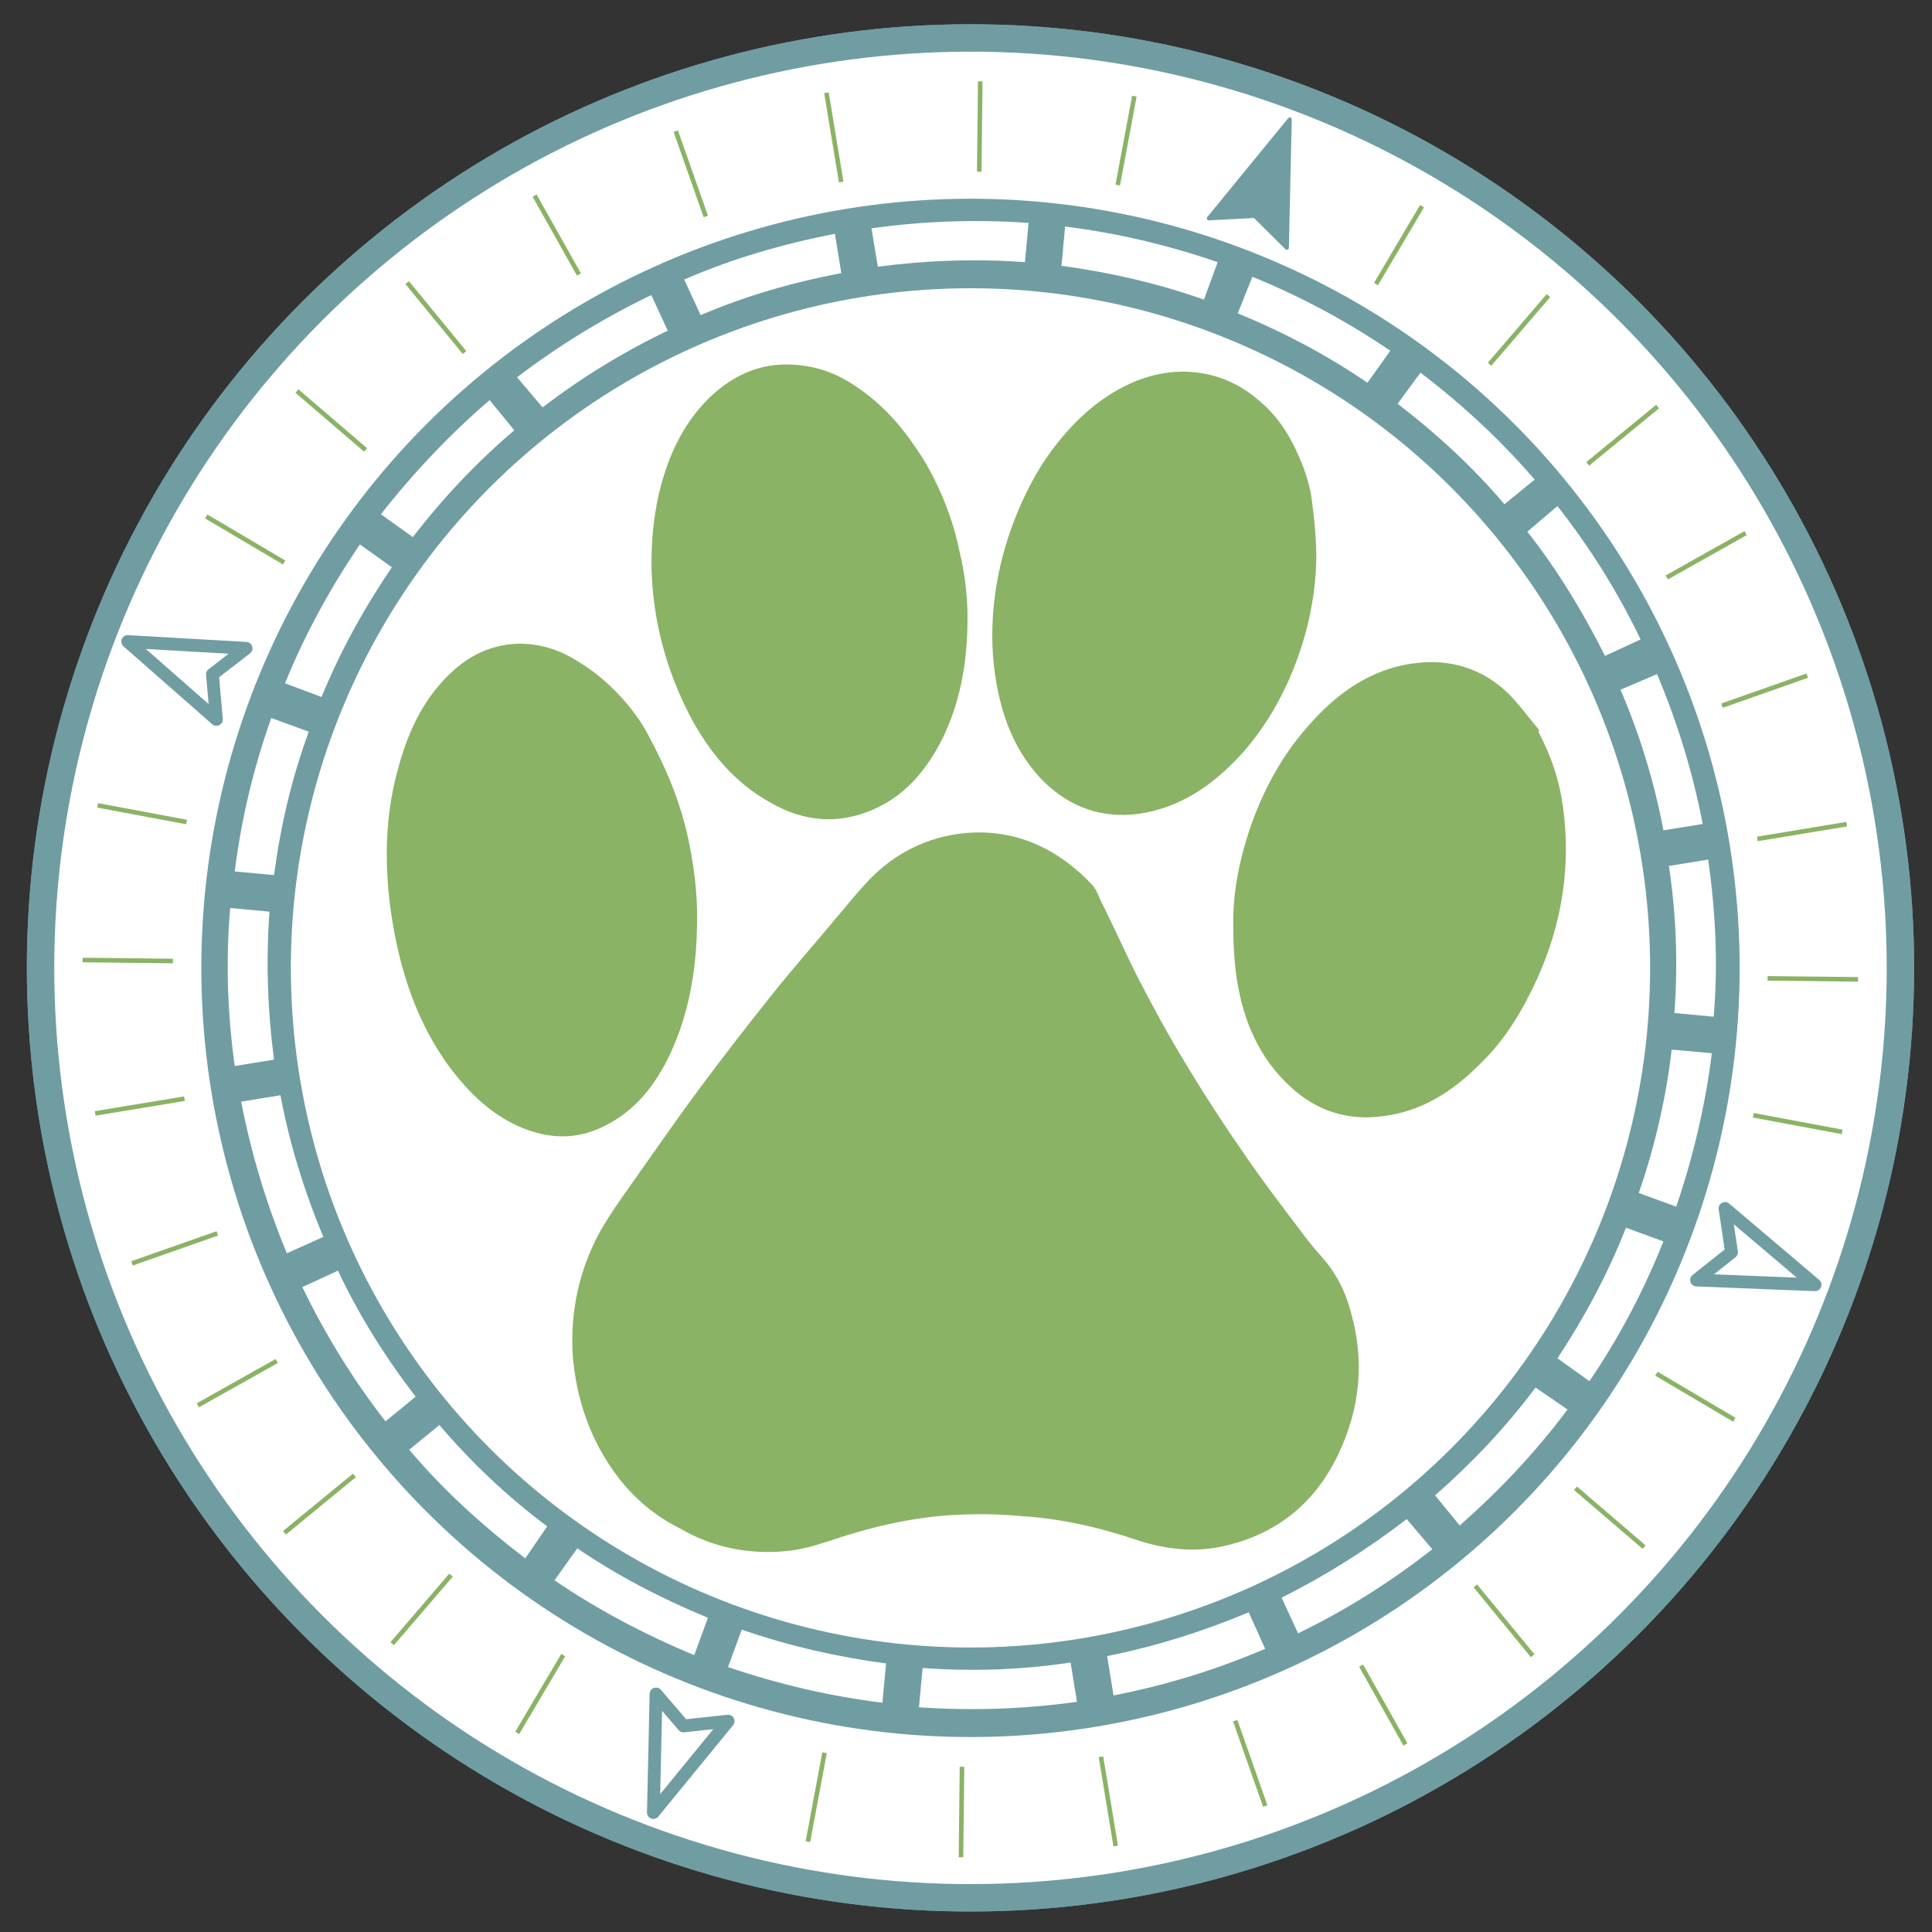 <?xml version="1.0" encoding="UTF-8" standalone="no"?>
<svg
   xmlns:dc="http://purl.org/dc/elements/1.1/"
   xmlns:cc="http://creativecommons.org/ns#"
   xmlns:rdf="http://www.w3.org/1999/02/22-rdf-syntax-ns#"
   xmlns:svg="http://www.w3.org/2000/svg"
   xmlns="http://www.w3.org/2000/svg"
   xmlns:sodipodi="http://sodipodi.sourceforge.net/DTD/sodipodi-0.dtd"
   xmlns:inkscape="http://www.inkscape.org/namespaces/inkscape"
   version="1.1"
   id="Layer_1"
   x="0px"
   y="0px"
   viewBox="0 0 211.5 211.5"
   style="enable-background:new 0 0 211.5 211.5;"
   xml:space="preserve"
   sodipodi:docname="track-my-pet-paw-2.svg"
   inkscape:version="1.0.1 (3bc2e813f5, 2020-09-07)"><rect x="0" y="0" width="211.5" height="211.5" fill="#333333" stroke="none"/><defs
   id="defs349" /><sodipodi:namedview
   pagecolor="#ffffff"
   bordercolor="#666666"
   borderopacity="1"
   objecttolerance="10"
   gridtolerance="10"
   guidetolerance="10"
   inkscape:pageopacity="0"
   inkscape:pageshadow="2"
   inkscape:window-width="1868"
   inkscape:window-height="1006"
   id="namedview347"
   showgrid="false"
   inkscape:zoom="3.1061304"
   inkscape:cx="150.66695"
   inkscape:cy="110.62008"
   inkscape:window-x="24"
   inkscape:window-y="24"
   inkscape:window-maximized="1"
   inkscape:current-layer="Layer_1" />
<style
   type="text/css"
   id="style10">
	.st0{fill:#709DA1;}
	.st1{fill:#FFFFFF;}
	.st2{fill:#8AB365;}
</style>
<g
   id="g344">
	
		<ellipse
   transform="matrix(0.352 -0.936 0.936 0.352 -30.357 168.048)"
   class="st0"
   cx="106.2"
   cy="106"
   id="ellipse12"
   ry="103.3"
   rx="103.3" />
	
		<ellipse
   transform="matrix(0.352 -0.936 0.936 0.352 -30.357 168.048)"
   class="st1"
   cx="106.2"
   cy="106"
   id="ellipse14"
   ry="100.3"
   rx="100.3" />
	
		<ellipse
   transform="matrix(0.352 -0.936 0.936 0.352 -30.357 168.048)"
   class="st0"
   cx="106.2"
   cy="106"
   id="ellipse16"
   ry="84.2"
   rx="84.2" />
	
		<ellipse
   transform="matrix(0.352 -0.936 0.936 0.352 -30.357 168.048)"
   class="st1"
   cx="106.2"
   cy="106"
   id="ellipse18"
   ry="74.4"
   rx="74.4" />
	<path
   class="st1"
   d="M59.4,44.6c4.3-3.3,8.9-6.1,13.7-8.4l-1.8-3.9c-5.2,2.5-10.1,5.5-14.7,9L59.4,44.6z"
   id="path20" />
	<path
   class="st1"
   d="M76.7,34.5c4.9-2.1,10.1-3.6,15.4-4.6l-0.7-4.3c-5.7,1.1-11.2,2.7-16.5,5L76.7,34.5z"
   id="path22" />
	<path
   class="st1"
   d="M96.1,29.2c5.3-0.7,10.7-0.9,16.1-0.5l0.4-4.3C106.8,24,101,24.2,95.4,25L96.1,29.2z"
   id="path24" />
	<path
   class="st1"
   d="M45.2,58.8c3.3-4.3,7-8.2,11.1-11.7l-2.7-3.3c-4.3,3.7-8.3,7.9-11.9,12.5L45.2,58.8z"
   id="path26" />
	<path
   class="st1"
   d="M35.2,76.3c2.1-5.1,4.7-9.8,7.7-14.2l-3.5-2.5c-3.2,4.7-6,9.8-8.2,15.2L35.2,76.3z"
   id="path28" />
	<path
   class="st1"
   d="M153,44.2c4.3,3.3,8.2,6.9,11.7,11l3.3-2.7c-3.7-4.3-7.9-8.2-12.5-11.7L153,44.2z"
   id="path30" />
	<path
   class="st1"
   d="M167.2,58.2c3.3,4.2,6.1,8.8,8.5,13.6l3.9-1.8c-2.5-5.2-5.5-10-9.1-14.6L167.2,58.2z"
   id="path32" />
	<path
   class="st1"
   d="M177.4,75.5c2.1,4.9,3.7,10.1,4.7,15.4l4.3-0.7c-1.1-5.7-2.8-11.2-5-16.4L177.4,75.5z"
   id="path34" />
	<path
   class="st1"
   d="M187,94.1l-4.3,0.7c0.8,5.3,1,10.7,0.6,16.1l4.3,0.4C188.1,105.5,187.8,99.8,187,94.1z"
   id="path36" />
	<path
   class="st1"
   d="M135.5,34.3c5.1,2.1,9.8,4.6,14.2,7.6l2.5-3.5c-4.7-3.2-9.7-5.9-15.1-8.1L135.5,34.3z"
   id="path38" />
	<path
   class="st1"
   d="M116.2,29.1c5.2,0.7,10.5,1.9,15.6,3.7l1.5-4.1c-5.5-1.9-11.1-3.2-16.7-3.9L116.2,29.1z"
   id="path40" />
	<path
   class="st1"
   d="M30,95.8c0.7-5.3,1.9-10.5,3.8-15.7l-4.1-1.5c-2,5.6-3.3,11.2-4,16.8L30,95.8z"
   id="path42" />
	<path
   class="st1"
   d="M30,116c-0.7-5.3-0.9-10.7-0.5-16.2l-4.3-0.4c-0.5,5.8-0.3,11.6,0.5,17.3L30,116z"
   id="path44" />
	<path
   class="st1"
   d="M168.1,151.9c-3.3,4.4-7,8.3-11,11.8l2.7,3.3c4.3-3.8,8.3-8,11.8-12.7L168.1,151.9z"
   id="path46" />
	<path
   class="st1"
   d="M154,166.3c-4.3,3.3-8.9,6.2-13.7,8.6l1.8,3.9c5.2-2.5,10.1-5.6,14.7-9.2L154,166.3z"
   id="path48" />
	<path
   class="st1"
   d="M35.4,135.4c-2.1-5-3.7-10.2-4.7-15.5l-4.3,0.7c1.1,5.7,2.8,11.3,5,16.6L35.4,135.4z"
   id="path50" />
	<path
   class="st1"
   d="M136.7,176.5c-5,2.1-10.1,3.7-15.5,4.8l0.7,4.3c5.7-1.1,11.2-2.8,16.6-5.1L136.7,176.5z"
   id="path52" />
	<path
   class="st1"
   d="M178,134.4c-2,5.1-4.6,9.9-7.5,14.3l3.5,2.5c3.2-4.7,5.9-9.8,8.1-15.3L178,134.4z"
   id="path54" />
	<path
   class="st1"
   d="M183,114.9c-0.6,5.2-1.8,10.5-3.6,15.7l4.1,1.5c1.9-5.6,3.2-11.2,3.9-16.8L183,114.9z"
   id="path56" />
	<path
   class="st1"
   d="M45.5,152.9c-3.3-4.3-6.2-8.9-8.5-13.8l-3.9,1.8c2.5,5.2,5.6,10.2,9.1,14.7L45.5,152.9z"
   id="path58" />
	<path
   class="st1"
   d="M117.2,182c-5.3,0.8-10.7,1-16.2,0.6l-0.4,4.3c5.8,0.4,11.6,0.2,17.3-0.6L117.2,182z"
   id="path60" />
	<path
   class="st1"
   d="M59.9,167.1c-4.4-3.3-8.3-7-11.8-11.1l-3.3,2.7c3.7,4.4,8,8.3,12.7,11.9L59.9,167.1z"
   id="path62" />
	<path
   class="st1"
   d="M77.5,177.1c-5.1-2.1-9.9-4.6-14.3-7.6l-2.5,3.5c4.7,3.2,9.8,5.9,15.3,8.2L77.5,177.1z"
   id="path64" />
	<path
   class="st1"
   d="M97,182.1c-5.3-0.7-10.6-1.9-15.8-3.7l-1.5,4.1c5.6,1.9,11.2,3.2,16.9,3.9L97,182.1z"
   id="path66" />
	<g
   id="g72">
		<rect
   x="123"
   y="10.5"
   transform="matrix(0.983 0.184 -0.184 0.983 4.961 -22.473)"
   class="st2"
   width="0.5"
   height="9.9"
   id="rect68" />
		
			<rect
   x="89"
   y="191.8"
   transform="matrix(0.983 0.184 -0.184 0.983 37.824 -13.085)"
   class="st2"
   width="0.5"
   height="9.9"
   id="rect70" />
	</g>
	<g
   id="g78">
		
			<rect
   x="107"
   y="8.9"
   transform="matrix(1 1.097207e-02 -1.097207e-02 1 0.158 -1.176)"
   class="st2"
   width="0.5"
   height="9.9"
   id="rect74" />
		
			<rect
   x="105"
   y="193.4"
   transform="matrix(1 1.097207e-02 -1.097207e-02 1 2.183 -1.143)"
   class="st2"
   width="0.5"
   height="9.9"
   id="rect76" />
	</g>
	<g
   id="g84">
		<rect
   x="91"
   y="10.1"
   transform="matrix(0.987 -0.163 0.163 0.987 -1.237 15.058)"
   class="st2"
   width="0.5"
   height="9.9"
   id="rect80" />
		
			<rect
   x="121"
   y="192.2"
   transform="matrix(0.987 -0.163 0.163 0.987 -30.479 22.38)"
   class="st2"
   width="0.5"
   height="9.9"
   id="rect82" />
	</g>
	<g
   id="g90">
		<rect
   x="75.4"
   y="14.1"
   transform="matrix(0.943 -0.332 0.332 0.943 -2.041 26.176)"
   class="st2"
   width="0.5"
   height="9.9"
   id="rect86" />
		
			<rect
   x="136.6"
   y="188.2"
   transform="matrix(0.943 -0.332 0.332 0.943 -56.311 56.329)"
   class="st2"
   width="0.5"
   height="9.9"
   id="rect88" />
	</g>
	<g
   id="g96">
		<rect
   x="60.7"
   y="20.7"
   transform="matrix(0.872 -0.49 0.49 0.872 -4.764 33.23)"
   class="st2"
   width="0.5"
   height="9.9"
   id="rect92" />
		
			<rect
   x="151.2"
   y="181.5"
   transform="matrix(0.872 -0.49 0.49 0.872 -71.994 98.283)"
   class="st2"
   width="0.5"
   height="9.9"
   id="rect94" />
	</g>
	<g
   id="g102">
		
			<rect
   x="47.5"
   y="29.8"
   transform="matrix(0.773 -0.634 0.634 0.773 -11.228 38.179)"
   class="st2"
   width="0.5"
   height="9.9"
   id="rect98" />
		
			<rect
   x="164.5"
   y="172.4"
   transform="matrix(0.773 -0.634 0.634 0.773 -75.145 144.793)"
   class="st2"
   width="0.5"
   height="9.9"
   id="rect100" />
	</g>
	<g
   id="g108">
		<rect
   x="36"
   y="41.1"
   transform="matrix(0.651 -0.759 0.759 0.651 -22.287 43.566)"
   class="st2"
   width="0.5"
   height="9.9"
   id="rect104" />
		
			<rect
   x="176"
   y="161.2"
   transform="matrix(0.651 -0.759 0.759 0.651 -64.62 191.753)"
   class="st2"
   width="0.5"
   height="9.9"
   id="rect106" />
	</g>
	<g
   id="g114">
		
			<rect
   x="26.6"
   y="54.1"
   transform="matrix(0.509 -0.861 0.861 0.509 -37.668 52.119)"
   class="st2"
   width="0.5"
   height="9.9"
   id="rect110" />
		
			<rect
   x="185.4"
   y="148.1"
   transform="matrix(0.509 -0.861 0.861 0.509 -40.675 234.845)"
   class="st2"
   width="0.5"
   height="9.9"
   id="rect112" />
	</g>
	<g
   id="g120">
		
			<rect
   x="15.3"
   y="84.1"
   transform="matrix(0.184 -0.983 0.983 0.184 -74.838 87.977)"
   class="st2"
   width="0.5"
   height="9.9"
   id="rect116" />
		
			<rect
   x="196.7"
   y="118.1"
   transform="matrix(0.184 -0.983 0.983 0.184 39.609 293.962)"
   class="st2"
   width="0.5"
   height="9.9"
   id="rect118" />
	</g>
	<g
   id="g126">
		
			<rect
   x="13.7"
   y="100.1"
   transform="matrix(1.097207e-02 -1 1 1.097207e-02 -91.219 117.947)"
   class="st2"
   width="0.5"
   height="9.9"
   id="rect122" />
		
			<rect
   x="198.2"
   y="102.1"
   transform="matrix(1.097207e-02 -1 1 1.097207e-02 89.229 304.435)"
   class="st2"
   width="0.5"
   height="9.9"
   id="rect124" />
	</g>
	<g
   id="g132">
		
			<rect
   x="15"
   y="116.2"
   transform="matrix(-0.163 -0.987 0.987 -0.163 -101.782 155.88)"
   class="st2"
   width="0.5"
   height="9.9"
   id="rect128" />
		
			<rect
   x="197"
   y="86.1"
   transform="matrix(-0.163 -0.987 0.987 -0.163 139.549 300.559)"
   class="st2"
   width="0.5"
   height="9.9"
   id="rect130" />
	</g>
	<g
   id="g138">
		
			<rect
   x="19"
   y="131.7"
   transform="matrix(-0.332 -0.943 0.943 -0.332 -103.349 200.182)"
   class="st2"
   width="0.5"
   height="9.9"
   id="rect134" />
		
			<rect
   x="193"
   y="70.5"
   transform="matrix(-0.332 -0.943 0.943 -0.332 186.183 282.892)"
   class="st2"
   width="0.5"
   height="9.9"
   id="rect136" />
	</g>
	<g
   id="g144">
		
			<rect
   x="25.6"
   y="146.4"
   transform="matrix(-0.49 -0.872 0.872 -0.49 -93.337 248.119)"
   class="st2"
   width="0.5"
   height="9.9"
   id="rect140" />
		
			<rect
   x="186.4"
   y="55.9"
   transform="matrix(-0.49 -0.872 0.872 -0.49 225.179 253.361)"
   class="st2"
   width="0.5"
   height="9.9"
   id="rect142" />
	</g>
	<g
   id="g150">
		
			<rect
   x="34.7"
   y="159.7"
   transform="matrix(-0.634 -0.773 0.773 -0.634 -70.145 296.059)"
   class="st2"
   width="0.5"
   height="9.9"
   id="rect146" />
		
			<rect
   x="177.3"
   y="42.6"
   transform="matrix(-0.634 -0.773 0.773 -0.634 253.446 215.037)"
   class="st2"
   width="0.5"
   height="9.9"
   id="rect148" />
	</g>
	<g
   id="g156">
		
			<rect
   x="45.9"
   y="171.1"
   transform="matrix(-0.759 -0.651 0.651 -0.759 -33.429 339.853)"
   class="st2"
   width="0.5"
   height="9.9"
   id="rect152" />
		
			<rect
   x="166.1"
   y="31.1"
   transform="matrix(-0.759 -0.651 0.651 -0.759 269.077 171.777)"
   class="st2"
   width="0.5"
   height="9.9"
   id="rect154" />
	</g>
	<g
   id="g162">
		
			<rect
   x="59"
   y="180.5"
   transform="matrix(-0.861 -0.509 0.509 -0.861 15.759 375.278)"
   class="st2"
   width="0.5"
   height="9.9"
   id="rect158" />
		
			<rect
   x="153"
   y="21.7"
   transform="matrix(-0.861 -0.509 0.509 -0.861 271.534 127.787)"
   class="st2"
   width="0.5"
   height="9.9"
   id="rect160" />
	</g>
	<path
   class="st0"
   d="M140.4,22.1c0.6-1.5,1.4-3.7,1.6-4.4c0.2-0.5,0-0.7-0.4-0.8l-0.8-0.3l0.3-0.7c0.2,0.1,1.1,0.5,1.8,0.7   c0.6,0.2,1.8,0.6,1.8,0.6l-0.3,0.7l-0.8-0.3c-0.4-0.2-0.6-0.1-0.8,0.4c-0.3,0.7-2.1,5.4-2.6,6.8c-0.2-0.1-0.7-0.3-0.9-0.3   c-0.4-1.9-1.3-5.6-2-8.1c-0.7,1.8-1.7,4.6-2,5.3c-0.1,0.4,0,0.5,0.5,0.7l0.7,0.3l-0.3,0.7c0,0-1.1-0.5-1.8-0.7   c-0.6-0.2-1.8-0.7-1.8-0.7l0.3-0.7l0.7,0.3c0.5,0.2,0.7,0.2,0.9-0.2c0.4-0.9,1.9-4.9,2.1-5.6c0.1-0.5,0-0.7-0.4-0.8l-0.7-0.3   l0.3-0.7c0.6,0.3,2.1,0.8,2.7,1C139,16.6,139.9,20.1,140.4,22.1z"
   id="path164" />
	<path
   class="st0"
   d="M72.4,189.6c-0.3,0.8,0.3,1.4,1.9,2.3c2.2,1.2,2.5,2.3,2,3.8c-0.6,1.6-2.2,2.1-4.1,1.4c-0.9-0.3-1.4-0.7-2-1.4   c-0.4-0.6-0.7-0.2-0.9,0.1l-0.6-0.2c0.5-0.8,0.9-1.8,1.2-2.7l0.6,0.2c-0.2,1.6,0.3,2.7,2,3.4c1.3,0.5,2.3,0.3,2.7-0.6   c0.4-1-0.4-1.7-2.1-2.6c-1.7-0.9-2.3-2.1-1.8-3.4c0.5-1.3,1.8-2.2,3.8-1.4c0.9,0.3,1.5,0.9,1.6,1.1c0.5,0.5,0.7,0.3,0.9,0l0.6,0.2   c-0.5,0.6-0.9,1.8-1.1,2.6l-0.6-0.2c0.2-1.6-0.4-2.5-1.7-3C73.5,188.5,72.7,188.9,72.4,189.6z"
   id="path166" />
	<path
   class="st0"
   d="M21.2,71.8l0.6,0.2c-0.3,0.7-0.4,0.9-0.7,1.8c-0.3,0.9-0.5,1.3-0.7,1.9l-0.6-0.2l0.1-0.1c0.4-1,0.1-1.6-1-2   l-0.6-0.2c-0.4,1.1-0.8,2.2-0.9,2.5c-0.1,0.5,0.1,0.7,0.4,0.8l1.7,0.6c1.5,0.6,2.2,0,2.8-1.7l0.7,0.3c-0.4,0.8-0.9,2.1-1.3,3.1   c-0.5-0.3-1.7-0.7-2.2-0.9l-3.4-1.3c-0.6-0.2-2-0.7-2-0.7l0.3-0.7l0.7,0.2c0.5,0.2,0.8,0,1-0.4c0.3-0.6,1.8-4.7,2-5.4   c0.1-0.5,0-0.7-0.4-0.8l-0.7-0.3l0.3-0.7c0.2,0.1,1.8,0.7,2,0.8c0.2,0.1,1.5,0.6,3.2,1.2c0.5,0.2,1.9,0.7,2.5,0.8   c-0.4,0.8-0.9,2.1-1.2,2.9L23,73.3c0.6-1.7,0.4-2.3-1-2.8l-1.8-0.7c-0.4-0.1-0.6,0-0.8,0.3c-0.1,0.3-0.5,1.3-0.9,2.4l0.6,0.2   c1,0.4,1.6,0.3,2-0.8L21.2,71.8z"
   id="path168" />
	<path
   class="st0"
   d="M192.7,143.4c0.2-1.5,0.4-4.7,0.5-6.5c-1.2,1.4-3.1,4-4,5.2l-1.2-0.4c0.2-1.8,0.5-5.6,0.6-7.4   c0-0.6,0-0.9-0.6-1.1l-0.5-0.2l0.3-0.7c0,0,1.2,0.5,1.9,0.7c0.7,0.3,1.7,0.6,1.9,0.7l-0.3,0.7l-0.4-0.2c-0.5-0.2-0.8,0-0.8,0.6   c-0.2,1.3-0.4,4.1-0.5,5.8c1-1.3,2.7-3.5,3.5-4.7c0.3-0.5,0.3-0.8-0.2-1l-0.2-0.1l0.3-0.7c0,0,1,0.4,1.6,0.7   c0.6,0.2,1.5,0.5,1.7,0.6l-0.3,0.7l-0.4-0.1c-0.5-0.2-0.7,0-0.8,0.6c-0.1,1.4-0.4,4.2-0.5,5.8c1-1.3,2.6-3.4,3.3-4.6   c0.3-0.6,0.4-0.9-0.3-1.1l-0.2-0.1l0.3-0.7c0,0,1,0.4,1.5,0.6c0.5,0.2,1.4,0.5,1.5,0.5l-0.3,0.7l-0.4-0.2c-0.5-0.2-0.9-0.1-1.3,0.6   c-1.1,1.4-3.4,4.4-4.4,5.8L192.7,143.4z"
   id="path170" />
	<path
   class="st2"
   d="M65.7,158.7c-1.7-3.1-2.7-6.6-3-10.3c-0.3-4.8,0.7-9.4,3-13.6c1.2-2.1,2.6-4,4-6c2.2-3.1,4.4-6.3,6.7-9.4   c2.6-3.5,5.3-7,8.1-10.5c2.3-2.9,4.8-5.7,7.2-8.6c1-1.2,2-2.4,3-3.5c2.7-3,6.1-4.9,10.1-5.5c5.8-0.8,10.7,1.3,14.7,5.5   c0.6,0.6,0.8,1.5,1.2,2.2c1.3,2.6,2.5,5.3,3.8,7.9c1.7,3.3,3.5,6.6,5.4,9.7c2.1,3.5,4.4,7,6.7,10.3c1.8,2.6,3.7,5.1,5.6,7.6   c0.8,1.1,1.6,2.1,2.5,3.1c1.6,1.8,2.6,3.8,3.2,6.1c1.5,5.3,1,10.5-1.4,15.5c-2.4,5.1-6.4,8.5-11.9,9.9c-3.3,0.9-6.6,0.6-9.8-0.4   c-4.1-1.4-8.3-2.4-12.6-2.7c-2.2-0.2-4.4-0.3-6.6-0.2c-4.4,0.1-8.8,1-13,2.3c-2.2,0.7-4.3,1.5-6.5,1.7c-4.2,0.4-8.1-0.4-11.7-2.5   C70.6,165.4,67.8,162.5,65.7,158.7z"
   id="path172" />
	<path
   class="st2"
   d="M70.6,79.8c2.7,4.9,4.1,8.7,4.9,12.8c0.6,3,0.9,6,0.8,9c-0.1,4.7-0.9,9.4-2.9,13.7c-1.6,3.4-3.8,6.3-7.3,8   c-3,1.5-6,1.4-9.1,0.1c-3.5-1.5-6.1-4.2-8.3-7.3c-3.5-5.1-5.2-10.9-6-17c-0.6-4.8-0.5-9.6,0.7-14.3c0.9-3.5,2.2-6.9,4.6-9.7   c2.1-2.5,4.7-4.3,8.1-4.6c2.5-0.2,4.9,0.5,7,1.8C66.8,74.5,69.3,77.6,70.6,79.8z"
   id="path174" />
	<path
   class="st2"
   d="M168.4,80.1c1.4,2.6,2.3,5.3,2.7,8.2c0.9,6.5-0.1,12.8-2.8,18.8c-1.6,3.5-3.5,6.7-6.3,9.4   c-3,3-6.4,5.2-10.7,5.7c-3.8,0.5-7.2-0.6-10-3.2c-3.5-3.2-5.2-7.3-5.9-11.8c-0.3-2-0.4-4.1-0.4-6.2c0-3.5,0.7-6.9,1.8-10.2   c1.4-4.1,3.4-7.9,6.3-11.2c3.1-3.6,6.9-6.4,11.8-7c3.9-0.5,7.4,0.6,10.2,3.3c1.2,1.2,2.2,2.6,3.3,3.9   C168.5,80,168.5,80.1,168.4,80.1z"
   id="path176" />
	<path
   class="st2"
   d="M101.4,50.8c1.6,2.8,2.9,6,3.6,9.4c0.7,2.8,1,5.7,0.9,8.6c-0.1,4.2-0.9,8.3-2.7,12c-2,4-4.8,7.1-9.2,8.4   c-3.4,1-6.6,0.4-9.6-1.3c-4-2.2-6.8-5.6-8.9-9.6c-1.9-3.7-3.2-7.6-3.8-11.7c-0.6-4.1-0.5-8.3,0.4-12.4c0.9-3.9,2.5-7.6,5.4-10.5   c2.3-2.3,5.2-3.8,8.5-3.8c2.7,0,5.1,0.7,7.4,2.2C96.6,44.2,98.9,46.7,101.4,50.8z"
   id="path178" />
	<path
   class="st2"
   d="M141.5,48.5c0.9,1.8,1.8,3.9,2.1,6.2c0.3,2.2,0.5,4.4,0.5,6.5c-0.1,4.5-1.1,8.8-2.9,13   c-1.5,3.4-3.5,6.6-6.2,9.3c-2.9,2.9-6.2,5-10.4,5.6c-4,0.5-7.4-0.7-10.3-3.5c-2.7-2.7-4.2-6-5-9.7c-0.6-2.8-0.8-5.6-0.6-8.5   c0.3-4.4,1.4-8.5,3.2-12.5c1-2.2,2.2-4.3,3.7-6.2c2.2-2.8,4.8-5.2,8.1-6.7c4.8-2.2,10.2-1.7,14.3,2   C139.4,45.2,140.5,46.6,141.5,48.5z"
   id="path180" />
	
        <!-- compass body -->
		<ellipse
   transform="matrix(0.352 -0.936 0.936 0.352 -30.357 168.048)"
   class="st0"
   cx="106.2"
   cy="106"
   id="ellipse182"
   ry="103.3"
   rx="103.3" />
		<ellipse
   transform="matrix(0.352 -0.936 0.936 0.352 -30.357 168.048)"
   class="st1"
   cx="106.2"
   cy="106"
   id="ellipse184"
   ry="100.3"
   rx="100.3" />
		<ellipse
   transform="matrix(0.352 -0.936 0.936 0.352 -30.357 168.048)"
   class="st0"
   cx="106.2"
   cy="106"
   id="ellipse186"
   ry="84.2"
   rx="84.2" />
		<ellipse
   transform="matrix(0.352 -0.936 0.936 0.352 -30.357 168.048)"
   class="st1"
   cx="106.2"
   cy="106"
   id="ellipse188"
   ry="74.4"
   rx="74.4" />

    <!-- white -->
	<path
   class="st1"
   d="M59.4,44.6c4.3-3.3,8.9-6.1,13.7-8.4l-1.8-3.9c-5.2,2.5-10.1,5.5-14.7,9L59.4,44.6z"
   id="path190" />
	<path
   class="st1"
   d="M76.7,34.5c4.9-2.1,10.1-3.6,15.4-4.6l-0.7-4.3c-5.7,1.1-11.2,2.7-16.5,5L76.7,34.5z"
   id="path192" />
	<path
   class="st1"
   d="M96.1,29.2c5.3-0.7,10.7-0.9,16.1-0.5l0.4-4.3C106.8,24,101,24.2,95.4,25L96.1,29.2z"
   id="path194" />
	<path
   class="st1"
   d="M45.2,58.8c3.3-4.3,7-8.2,11.1-11.7l-2.7-3.3c-4.3,3.7-8.3,7.9-11.9,12.5L45.2,58.8z"
   id="path196" />
	<path
   class="st1"
   d="M35.2,76.3c2.1-5.1,4.7-9.8,7.7-14.2l-3.5-2.5c-3.2,4.7-6,9.8-8.2,15.2L35.2,76.3z"
   id="path198" />
	<path
   class="st1"
   d="M153,44.2c4.3,3.3,8.2,6.9,11.7,11l3.3-2.7c-3.7-4.3-7.9-8.2-12.5-11.7L153,44.2z"
   id="path200" />
	<path
   class="st1"
   d="M167.2,58.2c3.3,4.2,6.1,8.8,8.5,13.6l3.9-1.8c-2.5-5.2-5.5-10-9.1-14.6L167.2,58.2z"
   id="path202" />
	<path
   class="st1"
   d="M177.4,75.5c2.1,4.9,3.7,10.1,4.7,15.4l4.3-0.7c-1.1-5.7-2.8-11.2-5-16.4L177.4,75.5z"
   id="path204" />
	<path
   class="st1"
   d="M187,94.1l-4.3,0.7c0.8,5.3,1,10.7,0.6,16.1l4.3,0.4C188.1,105.5,187.8,99.8,187,94.1z"
   id="path206" />
	<path
   class="st1"
   d="M135.5,34.3c5.1,2.1,9.8,4.6,14.2,7.6l2.5-3.5c-4.7-3.2-9.7-5.9-15.1-8.1L135.5,34.3z"
   id="path208" />
	<path
   class="st1"
   d="M116.2,29.1c5.2,0.7,10.5,1.9,15.6,3.7l1.5-4.1c-5.5-1.9-11.1-3.2-16.7-3.9L116.2,29.1z"
   id="path210" />
	<path
   class="st1"
   d="M30,95.8c0.7-5.3,1.9-10.5,3.8-15.7l-4.1-1.5c-2,5.6-3.3,11.2-4,16.8L30,95.8z"
   id="path212" />
	<path
   class="st1"
   d="M30,116c-0.7-5.3-0.9-10.7-0.5-16.2l-4.3-0.4c-0.5,5.8-0.3,11.6,0.5,17.3L30,116z"
   id="path214" />
	<path
   class="st1"
   d="M168.1,151.9c-3.3,4.4-7,8.3-11,11.8l2.7,3.3c4.3-3.8,8.3-8,11.8-12.7L168.1,151.9z"
   id="path216" />
	<path
   class="st1"
   d="M154,166.3c-4.3,3.3-8.9,6.2-13.7,8.6l1.8,3.9c5.2-2.5,10.1-5.6,14.7-9.2L154,166.3z"
   id="path218" />
	<path
   class="st1"
   d="M35.4,135.4c-2.1-5-3.7-10.2-4.7-15.5l-4.3,0.7c1.1,5.7,2.8,11.3,5,16.6L35.4,135.4z"
   id="path220" />
	<path
   class="st1"
   d="M136.7,176.5c-5,2.1-10.1,3.7-15.5,4.8l0.7,4.3c5.7-1.1,11.2-2.8,16.6-5.1L136.7,176.5z"
   id="path222" />
	<path
   class="st1"
   d="M178,134.4c-2,5.1-4.6,9.9-7.5,14.3l3.5,2.5c3.2-4.7,5.9-9.8,8.1-15.3L178,134.4z"
   id="path224" />
	<path
   class="st1"
   d="M183,114.9c-0.6,5.2-1.8,10.5-3.6,15.7l4.1,1.5c1.9-5.6,3.2-11.2,3.9-16.8L183,114.9z"
   id="path226" />
	<path
   class="st1"
   d="M45.5,152.9c-3.3-4.3-6.2-8.9-8.5-13.8l-3.9,1.8c2.5,5.2,5.6,10.2,9.1,14.7L45.5,152.9z"
   id="path228" />
	<path
   class="st1"
   d="M117.2,182c-5.3,0.8-10.7,1-16.2,0.6l-0.4,4.3c5.8,0.4,11.6,0.2,17.3-0.6L117.2,182z"
   id="path230" />
	<path
   class="st1"
   d="M59.9,167.1c-4.4-3.3-8.3-7-11.8-11.1l-3.3,2.7c3.7,4.4,8,8.3,12.7,11.9L59.9,167.1z"
   id="path232" />
	<path
   class="st1"
   d="M77.5,177.1c-5.1-2.1-9.9-4.6-14.3-7.6l-2.5,3.5c4.7,3.2,9.8,5.9,15.3,8.2L77.5,177.1z"
   id="path234" />
	<path
   class="st1"
   d="M97,182.1c-5.3-0.7-10.6-1.9-15.8-3.7l-1.5,4.1c5.6,1.9,11.2,3.2,16.9,3.9L97,182.1z"
   id="path236" />

    <!-- bearings -->
	<g
   id="g242">
		<rect
   x="123"
   y="10.5"
   transform="matrix(0.983 0.184 -0.184 0.983 4.961 -22.473)"
   class="st2"
   width="0.5"
   height="9.9"
   id="rect238" />
			<rect
   x="89"
   y="191.8"
   transform="matrix(0.983 0.184 -0.184 0.983 37.824 -13.085)"
   class="st2"
   width="0.5"
   height="9.9"
   id="rect240" />
	</g>
	<g
   id="g248">
			<rect
   x="107"
   y="8.9"
   transform="matrix(1 1.097207e-02 -1.097207e-02 1 0.158 -1.176)"
   class="st2"
   width="0.5"
   height="9.9"
   id="rect244" />
			<rect
   x="105"
   y="193.4"
   transform="matrix(1 1.097207e-02 -1.097207e-02 1 2.183 -1.143)"
   class="st2"
   width="0.5"
   height="9.9"
   id="rect246" />
	</g>
	<g
   id="g254">
		<rect
   x="91"
   y="10.1"
   transform="matrix(0.987 -0.163 0.163 0.987 -1.237 15.058)"
   class="st2"
   width="0.5"
   height="9.9"
   id="rect250" />
			<rect
   x="121"
   y="192.2"
   transform="matrix(0.987 -0.163 0.163 0.987 -30.479 22.38)"
   class="st2"
   width="0.5"
   height="9.9"
   id="rect252" />
	</g>
	<g
   id="g260">
		<rect
   x="75.4"
   y="14.1"
   transform="matrix(0.943 -0.332 0.332 0.943 -2.041 26.176)"
   class="st2"
   width="0.5"
   height="9.9"
   id="rect256" />
			<rect
   x="136.6"
   y="188.2"
   transform="matrix(0.943 -0.332 0.332 0.943 -56.311 56.329)"
   class="st2"
   width="0.5"
   height="9.9"
   id="rect258" />
	</g>
	<g
   id="g266">
		<rect
   x="60.7"
   y="20.7"
   transform="matrix(0.872 -0.49 0.49 0.872 -4.764 33.23)"
   class="st2"
   width="0.5"
   height="9.9"
   id="rect262" />
			<rect
   x="151.2"
   y="181.5"
   transform="matrix(0.872 -0.49 0.49 0.872 -71.994 98.283)"
   class="st2"
   width="0.5"
   height="9.9"
   id="rect264" />
	</g>
	<g
   id="g272">
			<rect
   x="47.5"
   y="29.8"
   transform="matrix(0.773 -0.634 0.634 0.773 -11.228 38.179)"
   class="st2"
   width="0.5"
   height="9.9"
   id="rect268" />
			<rect
   x="164.5"
   y="172.4"
   transform="matrix(0.773 -0.634 0.634 0.773 -75.145 144.793)"
   class="st2"
   width="0.5"
   height="9.9"
   id="rect270" />
	</g>
	<g
   id="g278">
		<rect
   x="36"
   y="41.1"
   transform="matrix(0.651 -0.759 0.759 0.651 -22.287 43.566)"
   class="st2"
   width="0.5"
   height="9.9"
   id="rect274" />
			<rect
   x="176"
   y="161.2"
   transform="matrix(0.651 -0.759 0.759 0.651 -64.62 191.753)"
   class="st2"
   width="0.5"
   height="9.9"
   id="rect276" />
	</g>
	<g
   id="g284">
			<rect
   x="26.6"
   y="54.1"
   transform="matrix(0.509 -0.861 0.861 0.509 -37.668 52.119)"
   class="st2"
   width="0.5"
   height="9.9"
   id="rect280" />
			<rect
   x="185.4"
   y="148.1"
   transform="matrix(0.509 -0.861 0.861 0.509 -40.675 234.845)"
   class="st2"
   width="0.5"
   height="9.9"
   id="rect282" />
	</g>
	<g
   id="g290">
			<rect
   x="15.3"
   y="84.1"
   transform="matrix(0.184 -0.983 0.983 0.184 -74.838 87.977)"
   class="st2"
   width="0.5"
   height="9.9"
   id="rect286" />
			<rect
   x="196.7"
   y="118.1"
   transform="matrix(0.184 -0.983 0.983 0.184 39.609 293.962)"
   class="st2"
   width="0.5"
   height="9.9"
   id="rect288" />
	</g>
	<g
   id="g296">
			<rect
   x="13.7"
   y="100.1"
   transform="matrix(1.097207e-02 -1 1 1.097207e-02 -91.219 117.947)"
   class="st2"
   width="0.5"
   height="9.9"
   id="rect292" />
			<rect
   x="198.2"
   y="102.1"
   transform="matrix(1.097207e-02 -1 1 1.097207e-02 89.229 304.435)"
   class="st2"
   width="0.5"
   height="9.9"
   id="rect294" />
	</g>
	<g
   id="g302">
			<rect
   x="15"
   y="116.2"
   transform="matrix(-0.163 -0.987 0.987 -0.163 -101.782 155.88)"
   class="st2"
   width="0.5"
   height="9.9"
   id="rect298" />
			<rect
   x="197"
   y="86.1"
   transform="matrix(-0.163 -0.987 0.987 -0.163 139.549 300.559)"
   class="st2"
   width="0.5"
   height="9.9"
   id="rect300" />
	</g>
	<g
   id="g308">
			<rect
   x="19"
   y="131.7"
   transform="matrix(-0.332 -0.943 0.943 -0.332 -103.349 200.182)"
   class="st2"
   width="0.5"
   height="9.9"
   id="rect304" />
			<rect
   x="193"
   y="70.5"
   transform="matrix(-0.332 -0.943 0.943 -0.332 186.183 282.892)"
   class="st2"
   width="0.5"
   height="9.9"
   id="rect306" />
	</g>
	<g
   id="g314">
			<rect
   x="25.6"
   y="146.4"
   transform="matrix(-0.49 -0.872 0.872 -0.49 -93.337 248.119)"
   class="st2"
   width="0.5"
   height="9.9"
   id="rect310" />
			<rect
   x="186.4"
   y="55.9"
   transform="matrix(-0.49 -0.872 0.872 -0.49 225.179 253.361)"
   class="st2"
   width="0.5"
   height="9.9"
   id="rect312" />
	</g>
	<g
   id="g320">
			<rect
   x="34.7"
   y="159.7"
   transform="matrix(-0.634 -0.773 0.773 -0.634 -70.145 296.059)"
   class="st2"
   width="0.5"
   height="9.9"
   id="rect316" />
			<rect
   x="177.3"
   y="42.6"
   transform="matrix(-0.634 -0.773 0.773 -0.634 253.446 215.037)"
   class="st2"
   width="0.5"
   height="9.9"
   id="rect318" />
	</g>
	<g
   id="g326">
			<rect
   x="45.9"
   y="171.1"
   transform="matrix(-0.759 -0.651 0.651 -0.759 -33.429 339.853)"
   class="st2"
   width="0.5"
   height="9.9"
   id="rect322" />
			<rect
   x="166.1"
   y="31.1"
   transform="matrix(-0.759 -0.651 0.651 -0.759 269.077 171.777)"
   class="st2"
   width="0.5"
   height="9.9"
   id="rect324" />
	</g>
	<g
   id="g332">
			<rect
   x="59"
   y="180.5"
   transform="matrix(-0.861 -0.509 0.509 -0.861 15.759 375.278)"
   class="st2"
   width="0.5"
   height="9.9"
   id="rect328" />
			<rect
   x="153"
   y="21.7"
   transform="matrix(-0.861 -0.509 0.509 -0.861 271.534 127.787)"
   class="st2"
   width="0.5"
   height="9.9"
   id="rect330" />
	</g>

    <!-- N
	<path class="st0" d="M140.4,22.1c0.6-1.5,1.4-3.7,1.6-4.4c0.2-0.5,0-0.7-0.4-0.8l-0.8-0.3l0.3-0.7c0.2,0.1,1.1,0.5,1.8,0.7
		c0.6,0.2,1.8,0.6,1.8,0.6l-0.3,0.7l-0.8-0.3c-0.4-0.2-0.6-0.1-0.8,0.4c-0.3,0.7-2.1,5.4-2.6,6.8c-0.2-0.1-0.7-0.3-0.9-0.3
		c-0.4-1.9-1.3-5.6-2-8.1c-0.7,1.8-1.7,4.6-2,5.3c-0.1,0.4,0,0.5,0.5,0.7l0.7,0.3l-0.3,0.7c0,0-1.1-0.5-1.8-0.7
		c-0.6-0.2-1.8-0.7-1.8-0.7l0.3-0.7l0.7,0.3c0.5,0.2,0.7,0.2,0.9-0.2c0.4-0.9,1.9-4.9,2.1-5.6c0.1-0.5,0-0.7-0.4-0.8l-0.7-0.3
		l0.3-0.7c0.6,0.3,2.1,0.8,2.7,1C139,16.6,139.9,20.1,140.4,22.1z"/>
    -->

    <!-- S
	<path class="st0" d="M72.4,189.6c-0.3,0.8,0.3,1.4,1.9,2.3c2.2,1.2,2.5,2.3,2,3.8c-0.6,1.6-2.2,2.1-4.1,1.4c-0.9-0.3-1.4-0.7-2-1.4
		c-0.4-0.6-0.7-0.2-0.9,0.1l-0.6-0.2c0.5-0.8,0.9-1.8,1.2-2.7l0.6,0.2c-0.2,1.6,0.3,2.7,2,3.4c1.3,0.5,2.3,0.3,2.7-0.6
		c0.4-1-0.4-1.7-2.1-2.6c-1.7-0.9-2.3-2.1-1.8-3.4c0.5-1.3,1.8-2.2,3.8-1.4c0.9,0.3,1.5,0.9,1.6,1.1c0.5,0.5,0.7,0.3,0.9,0l0.6,0.2
		c-0.5,0.6-0.9,1.8-1.1,2.6l-0.6-0.2c0.2-1.6-0.4-2.5-1.7-3C73.5,188.5,72.7,188.9,72.4,189.6z"/>
    -->

    <!-- E
	<path class="st0" d="M21.2,71.8l0.6,0.2c-0.3,0.7-0.4,0.9-0.7,1.8c-0.3,0.9-0.5,1.3-0.7,1.9l-0.6-0.2l0.1-0.1c0.4-1,0.1-1.6-1-2
		l-0.6-0.2c-0.4,1.1-0.8,2.2-0.9,2.5c-0.1,0.5,0.1,0.7,0.4,0.8l1.7,0.6c1.5,0.6,2.2,0,2.8-1.7l0.7,0.3c-0.4,0.8-0.9,2.1-1.3,3.1
		c-0.5-0.3-1.7-0.7-2.2-0.9l-3.4-1.3c-0.6-0.2-2-0.7-2-0.7l0.3-0.7l0.7,0.2c0.5,0.2,0.8,0,1-0.4c0.3-0.6,1.8-4.7,2-5.4
		c0.1-0.5,0-0.7-0.4-0.8l-0.7-0.3l0.3-0.7c0.2,0.1,1.8,0.7,2,0.8c0.2,0.1,1.5,0.6,3.2,1.2c0.5,0.2,1.9,0.7,2.5,0.8
		c-0.4,0.8-0.9,2.1-1.2,2.9L23,73.3c0.6-1.7,0.4-2.3-1-2.8l-1.8-0.7c-0.4-0.1-0.6,0-0.8,0.3c-0.1,0.3-0.5,1.3-0.9,2.4l0.6,0.2
		c1,0.4,1.6,0.3,2-0.8L21.2,71.8z"/>
    -->

    <!-- W
	<path class="st0" d="M192.7,143.4c0.2-1.5,0.4-4.7,0.5-6.5c-1.2,1.4-3.1,4-4,5.2l-1.2-0.4c0.2-1.8,0.5-5.6,0.6-7.4
		c0-0.6,0-0.9-0.6-1.1l-0.5-0.2l0.3-0.7c0,0,1.2,0.5,1.9,0.7c0.7,0.3,1.7,0.6,1.9,0.7l-0.3,0.7l-0.4-0.2c-0.5-0.2-0.8,0-0.8,0.6
		c-0.2,1.3-0.4,4.1-0.5,5.8c1-1.3,2.7-3.5,3.5-4.7c0.3-0.5,0.3-0.8-0.2-1l-0.2-0.1l0.3-0.7c0,0,1,0.4,1.6,0.7
		c0.6,0.2,1.5,0.5,1.7,0.6l-0.3,0.7l-0.4-0.1c-0.5-0.2-0.7,0-0.8,0.6c-0.1,1.4-0.4,4.2-0.5,5.8c1-1.3,2.6-3.4,3.3-4.6
		c0.3-0.6,0.4-0.9-0.3-1.1l-0.2-0.1l0.3-0.7c0,0,1,0.4,1.5,0.6c0.5,0.2,1.4,0.5,1.5,0.5l-0.3,0.7l-0.4-0.2c-0.5-0.2-0.9-0.1-1.3,0.6
		c-1.1,1.4-3.4,4.4-4.4,5.8L192.7,143.4z"/>
    -->

    <!-- paw -->
	<path
   class="st2"
   d="M65.7,158.7c-1.7-3.1-2.7-6.6-3-10.3c-0.3-4.8,0.7-9.4,3-13.6c1.2-2.1,2.6-4,4-6c2.2-3.1,4.4-6.3,6.7-9.4   c2.6-3.5,5.3-7,8.1-10.5c2.3-2.9,4.8-5.7,7.2-8.6c1-1.2,2-2.4,3-3.5c2.7-3,6.1-4.9,10.1-5.5c5.8-0.8,10.7,1.3,14.7,5.5   c0.6,0.6,0.8,1.5,1.2,2.2c1.3,2.6,2.5,5.3,3.8,7.9c1.7,3.3,3.5,6.6,5.4,9.7c2.1,3.5,4.4,7,6.7,10.3c1.8,2.6,3.7,5.1,5.6,7.6   c0.8,1.1,1.6,2.1,2.5,3.1c1.6,1.8,2.6,3.8,3.2,6.1c1.5,5.3,1,10.5-1.4,15.5c-2.4,5.1-6.4,8.5-11.9,9.9c-3.3,0.9-6.6,0.6-9.8-0.4   c-4.1-1.4-8.3-2.4-12.6-2.7c-2.2-0.2-4.4-0.3-6.6-0.2c-4.4,0.1-8.8,1-13,2.3c-2.2,0.7-4.3,1.5-6.5,1.7c-4.2,0.4-8.1-0.4-11.7-2.5   C70.6,165.4,67.8,162.5,65.7,158.7z"
   id="path334" />

    <!-- toe beans -->
	<path
   class="st2"
   d="M70.6,79.8c2.7,4.9,4.1,8.7,4.9,12.8c0.6,3,0.9,6,0.8,9c-0.1,4.7-0.9,9.4-2.9,13.7c-1.6,3.4-3.8,6.3-7.3,8   c-3,1.5-6,1.4-9.1,0.1c-3.5-1.5-6.1-4.2-8.3-7.3c-3.5-5.1-5.2-10.9-6-17c-0.6-4.8-0.5-9.6,0.7-14.3c0.9-3.5,2.2-6.9,4.6-9.7   c2.1-2.5,4.7-4.3,8.1-4.6c2.5-0.2,4.9,0.5,7,1.8C66.8,74.5,69.3,77.6,70.6,79.8z"
   id="path336" />
	<path
   class="st2"
   d="M168.4,80.1c1.4,2.6,2.3,5.3,2.7,8.2c0.9,6.5-0.1,12.8-2.8,18.8c-1.6,3.5-3.5,6.7-6.3,9.4   c-3,3-6.4,5.2-10.7,5.7c-3.8,0.5-7.2-0.6-10-3.2c-3.5-3.2-5.2-7.3-5.9-11.8c-0.3-2-0.4-4.1-0.4-6.2c0-3.5,0.7-6.9,1.8-10.2   c1.4-4.1,3.4-7.9,6.3-11.2c3.1-3.6,6.9-6.4,11.8-7c3.9-0.5,7.4,0.6,10.2,3.3c1.2,1.2,2.2,2.6,3.3,3.9   C168.5,80,168.5,80.1,168.4,80.1z"
   id="path338" />
	<path
   class="st2"
   d="M101.4,50.8c1.6,2.8,2.9,6,3.6,9.4c0.7,2.8,1,5.7,0.9,8.6c-0.1,4.2-0.9,8.3-2.7,12c-2,4-4.8,7.1-9.2,8.4   c-3.4,1-6.6,0.4-9.6-1.3c-4-2.2-6.8-5.6-8.9-9.6c-1.9-3.7-3.2-7.6-3.8-11.7c-0.6-4.1-0.5-8.3,0.4-12.4c0.9-3.9,2.5-7.6,5.4-10.5   c2.3-2.3,5.2-3.8,8.5-3.8c2.7,0,5.1,0.7,7.4,2.2C96.6,44.2,98.9,46.7,101.4,50.8z"
   id="path340" />
	<path
   class="st2"
   d="M141.5,48.5c0.9,1.8,1.8,3.9,2.1,6.2c0.3,2.2,0.5,4.4,0.5,6.5c-0.1,4.5-1.1,8.8-2.9,13   c-1.5,3.4-3.5,6.6-6.2,9.3c-2.9,2.9-6.2,5-10.4,5.6c-4,0.5-7.4-0.7-10.3-3.5c-2.7-2.7-4.2-6-5-9.7c-0.6-2.8-0.8-5.6-0.6-8.5   c0.3-4.4,1.4-8.5,3.2-12.5c1-2.2,2.2-4.3,3.7-6.2c2.2-2.8,4.8-5.2,8.1-6.7c4.8-2.2,10.2-1.7,14.3,2   C139.4,45.2,140.5,46.6,141.5,48.5z"
   id="path342" />
</g>
<path
   id="path1604"
   style="opacity:1;fill:#709da1;fill-opacity:0;stroke:#709da1;stroke-width:1.4;stroke-linecap:butt;stroke-linejoin:round;stroke-miterlimit:4;stroke-dasharray:none;stroke-opacity:1;paint-order:normal"
   inkscape:transform-center-x="1.0770591"
   inkscape:transform-center-y="1.1729848"
   d="m 26.941,70.972 -3.685,2.846 0.435,4.937 -4.856,-4.263 -4.856,-4.263 6.482,0.372 z"
   sodipodi:nodetypes="ccccccc" /><path
   id="path1611"
   style="opacity:1;fill:#709da1;fill-opacity:0;stroke:#709da1;stroke-width:1.4;stroke-linecap:butt;stroke-linejoin:round;stroke-miterlimit:4;stroke-dasharray:none;stroke-opacity:1;paint-order:normal"
   inkscape:transform-center-x="-1.2665779"
   inkscape:transform-center-y="1.1712664"
   d="m 71.818,185.441 3.004,3.502 4.887,-0.525 -4.091,5.002 -4.091,5.002 0.146,-6.491 z"
   sodipodi:nodetypes="ccccccc" /><path
   id="path1613"
   style="opacity:1;fill:#709da1;fill-opacity:0;stroke:#709da1;stroke-width:1.4;stroke-linecap:butt;stroke-linejoin:round;stroke-miterlimit:4;stroke-dasharray:none;stroke-opacity:1;paint-order:normal"
   inkscape:transform-center-x="-1.1243279"
   inkscape:transform-center-y="-1.2199676"
   d="m 185.725,140.127 3.828,-3.046 -0.714,-4.791 4.93,4.178 4.93,4.178 -6.487,-0.259 z"
   sodipodi:nodetypes="ccccccc" /><path
   id="path1615"
   style="opacity:1;fill:#709da1;fill-opacity:1;stroke:#709da1;stroke-width:0.439;stroke-linecap:butt;stroke-linejoin:round;stroke-miterlimit:4;stroke-dasharray:none;stroke-opacity:1;paint-order:normal"
   inkscape:transform-center-x="1.3715251"
   inkscape:transform-center-y="-1.2683133"
   d="m 140.877,27.13 -3.517,-3.492 -5.028,0.269 4.43,-5.417 4.43,-5.417 -0.158,7.028 z"
   sodipodi:nodetypes="ccccccc" /></svg>
